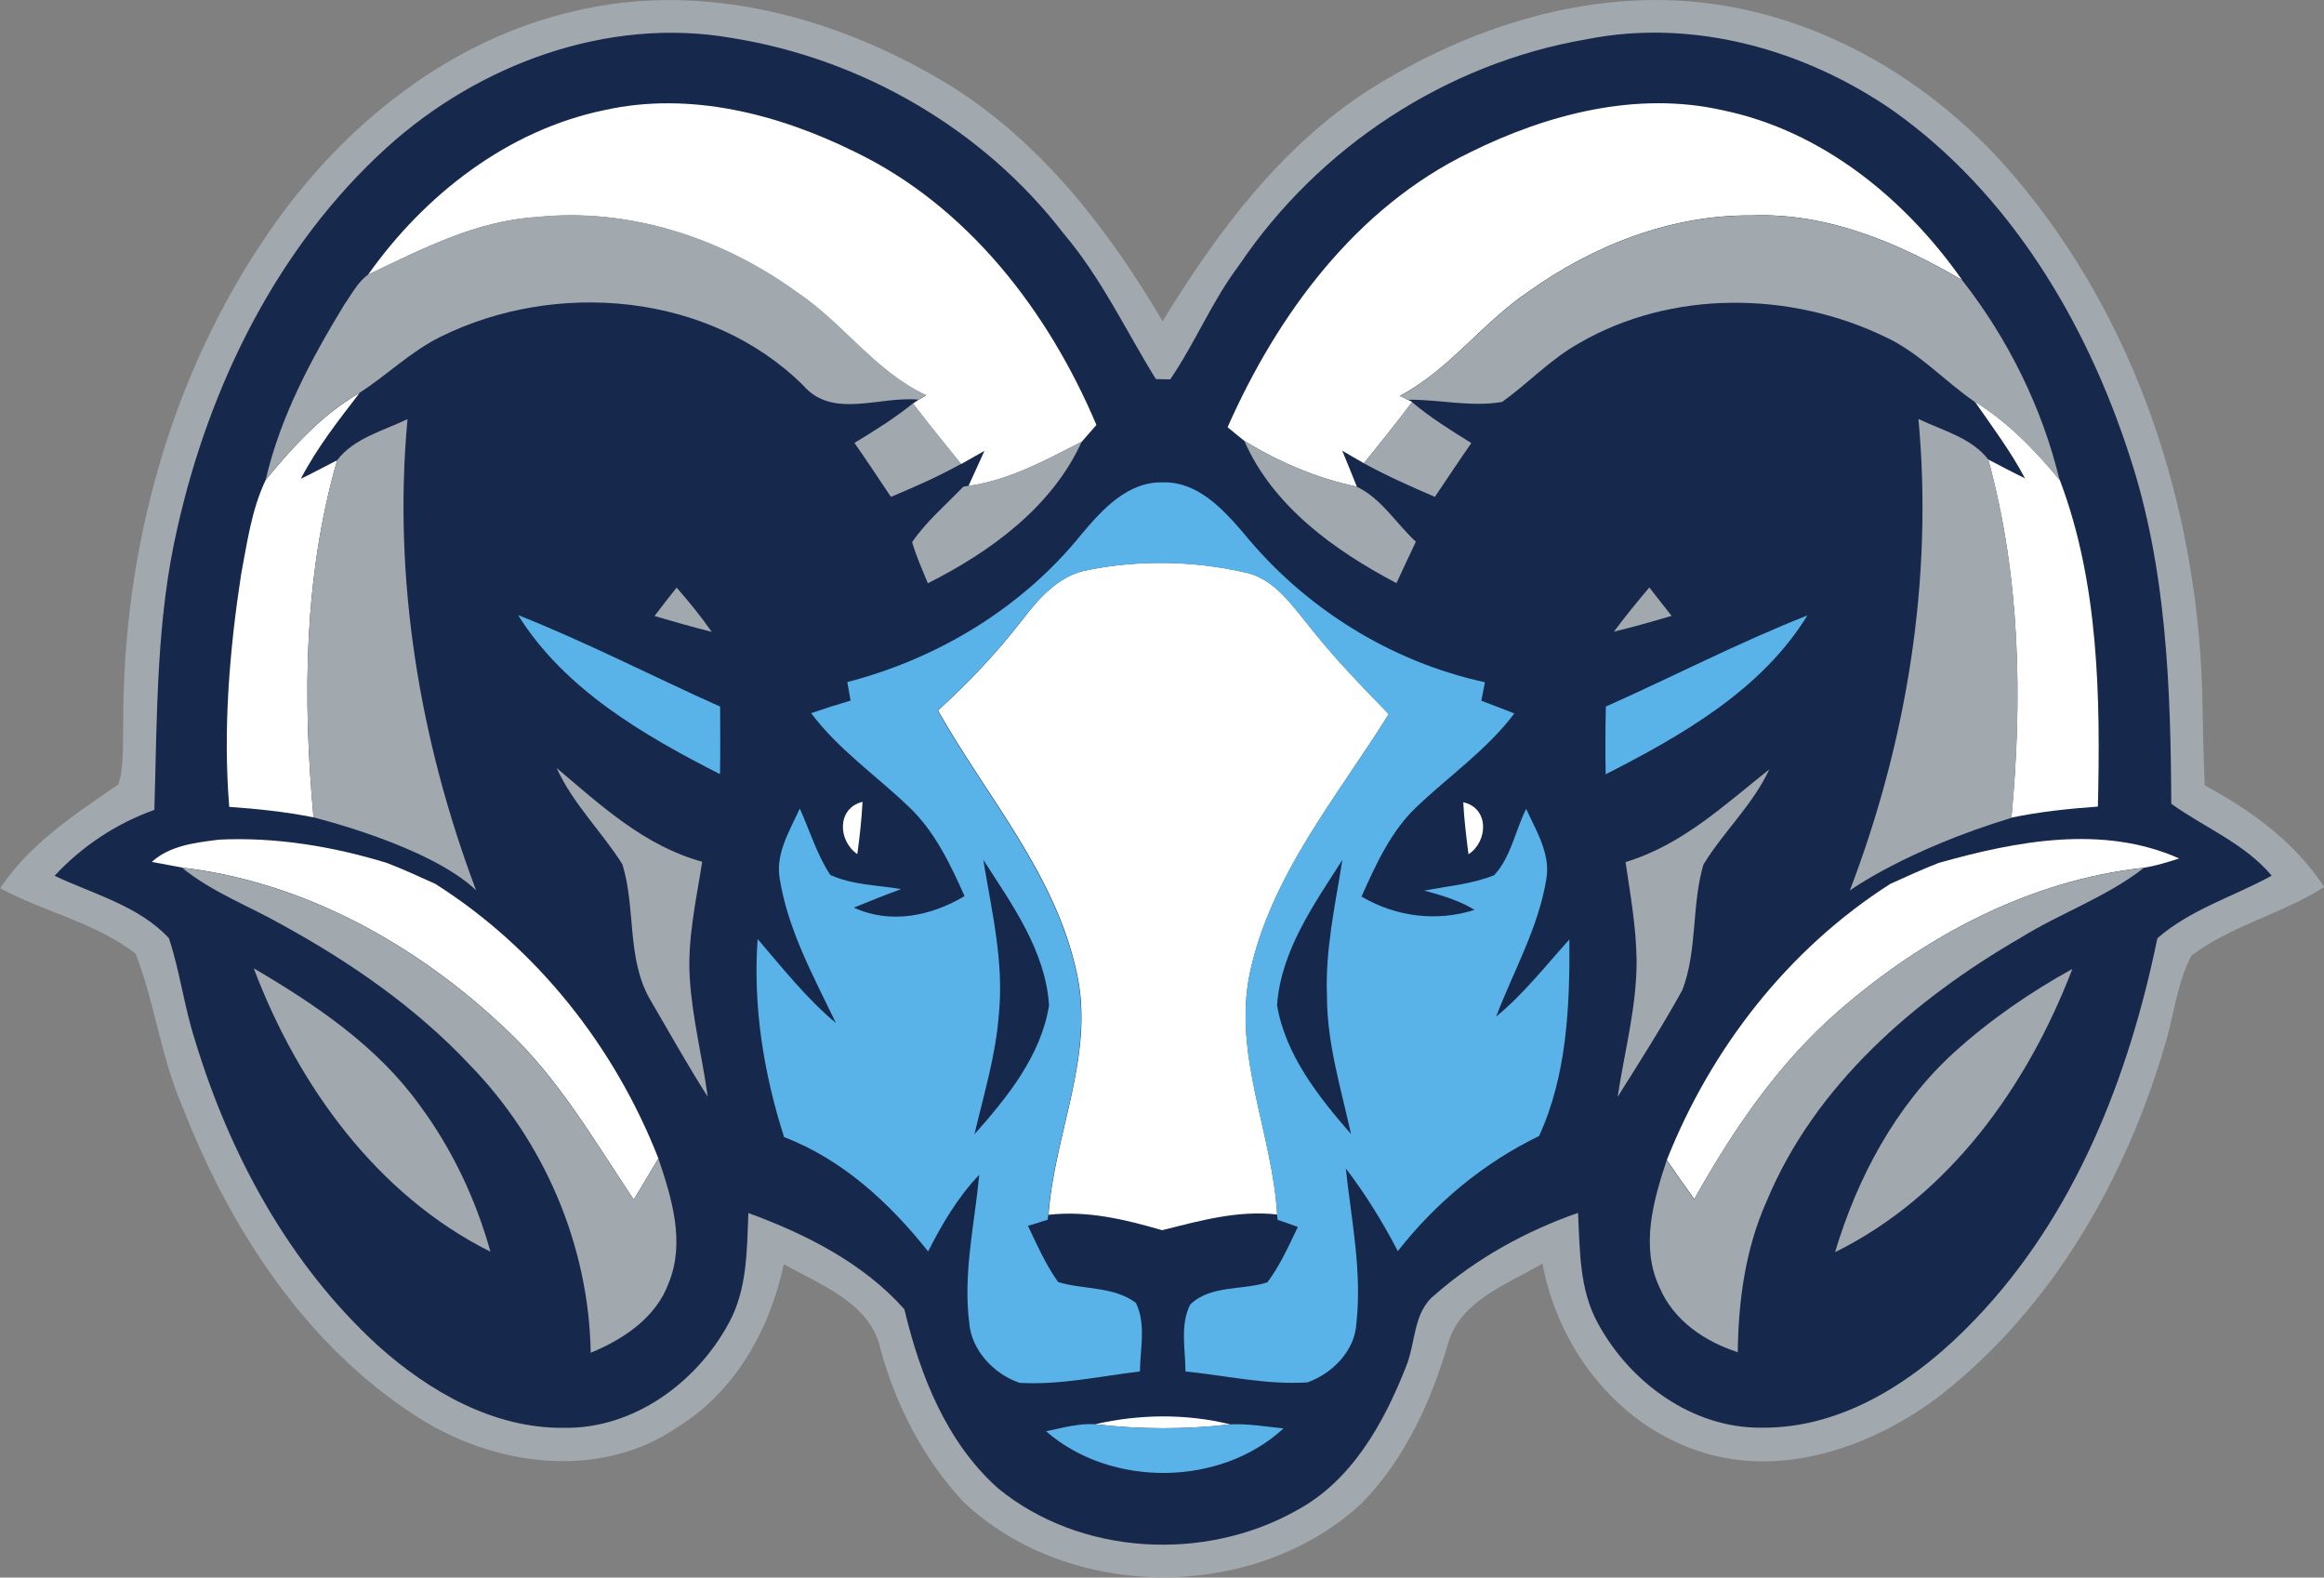 <?xml version="1.0" encoding="utf-8"?>
<!-- Generator: Adobe Illustrator 27.0.0, SVG Export Plug-In . SVG Version: 6.00 Build 0)  -->
<svg version="1.1" id="Layer_1" xmlns="http://www.w3.org/2000/svg" xmlns:xlink="http://www.w3.org/1999/xlink" x="0px" y="0px"
	 viewBox="0 0 1555.2 1055.4" style="enable-background:new 0 0 1555.2 1055.4;" xml:space="preserve">
<rect x="0" y="0" width="1555.2" height="1055.4" fill="#808080" stroke="none"/>
<style type="text/css">
	.st0{fill:#A2A9AE;}
	.st1{fill:#16284C;}
	.st2{fill:#FFFFFF;}
	.st3{fill:#5AB3E8;}
</style>
<g>
	<path class="st0" d="M1475.4,525.4c-1.1-21.8-1.2-43.7-1.8-65.6c-4.1-122.5-44.6-245.9-124.3-340.2
		c-52.5-62.7-127.5-108.4-209.6-117.8C1061.7-7.1,983,18.2,917.3,59.4c-59.8,38-102.8,95.9-139.3,155.5
		c-36.3-61.5-81.4-120-142.9-158.1C561.6,11.9,471.5-13,386,7.1c-84.9,18.9-156.6,76.6-205.3,147.1C114,250.3,82,368,82.5,484.3
		c-0.5,13.5,0.7,27.4-3.2,40.4c-29.1,20-59.2,39.6-79.2,69.5c29.6,16,63.9,23.1,90.7,43.8c12.8,33.1,16.9,69.2,31.2,102.1
		c31.6,81.4,82,159.3,156.5,207.3c51.3,33.4,122.6,43.4,175.1,7.2c38.6-23.9,61.6-65.3,70.9-108.9c24.8,14,58.5,26.1,64.9,57.5
		c10.4,37.7,29.1,73.7,56,102.2c71.3,66.3,194.5,66.4,265.9,0.2c28.6-29.2,46.2-67.6,57.6-106.4c8-29.1,39.8-40,63.3-53.9
		c10.4,55.7,48.5,106.2,102.9,124.9c56.7,19.8,118.6-2.3,164.3-37.4c73.8-58.3,122.7-143.3,149-232.6c6.4-20.1,8.1-42,18.1-60.9
		c26.8-20.3,60.7-27.9,88.8-45.9C1535.9,563.5,1506.3,542.1,1475.4,525.4z"/>
	<g>
		<path class="st1" d="M1453,537.7c-0.4-78.3-3.2-158.1-28-233.1c-29-89.5-80.2-175.2-157.9-230.4c-59-41-134.1-62.2-205.5-47.9
			c-94,16.1-179.1,72.1-232.4,151.1c-18,23.8-29.3,51.8-46.1,76.4c-2.4-0.1-7.2-0.1-9.6-0.2c-20.2-32.6-36.6-67.8-61.7-97.3
			c-53.8-70-135.1-117-222.1-130.9C406.6,10.9,320.3,43,258.8,98.7c-73.1,66.4-118.6,159-140.1,254.5
			c-14.3,61.8-13.5,125.5-15.4,188.6c-25.5,9.1-48.4,24.3-66.8,44.1c26.1,12.3,56.4,20.1,76.5,41.7c7.4,22.2,10.2,45.6,17.4,68
			c23.2,76.7,63,150.2,122.6,204.7c34.2,30.6,77.4,55.5,124.6,54.9c46.3,0.7,88.4-30.1,109.9-69.7c12.6-22.6,12.3-49,13.3-74
			c38.4,14.1,76.9,33.4,104.4,64.4c10.5,44,28,88.8,62.6,119.7c55,45.1,138.1,49.5,199.6,15c37-19.7,58.6-58.4,73.4-96.1
			c6.7-16,4.7-36.6,19.3-48.2c28-24.5,60.9-42.7,95.9-54.9c1.3,24.9,0.8,51.2,13.2,73.7c21.4,39.6,63.2,70.4,109.4,70
			c56.2,0.7,105.9-33.3,143.3-72.6c66.6-69.5,102.7-161.9,121.8-254.8c22-19.3,51.1-27.9,76.5-41.9
			C1501.9,564.1,1475.2,553.7,1453,537.7z"/>
		<g>
			<path class="st2" d="M404.8,73.6c56.9-12.6,116.1,2.7,167.3,28c75.5,36.4,129.6,106.8,161.6,182.7c-2.5,2.8-7.4,8.4-9.8,11.2
				c-24.1,12.4-48.6,25.8-75.8,29.6c3.6-7.8,7.2-15.7,10.7-23.5c-3.9,2.2-11.7,6.6-15.7,8.9c-10.9-13.4-21.7-26.9-32.2-40.5l3.6-2.4
				c1.3-0.8,3.9-2.3,5.2-3.1c-34.3-15.9-55.8-48.5-86.8-69.1c-49.8-36.1-112-56.6-173.8-50.1c-40.5,2.4-76.9,21.4-112.8,38.5
				C284.2,130.2,339.9,86.9,404.8,73.6z"/>
			<path class="st2" d="M983.6,102c51.8-25.7,111.8-41.3,169.4-28.2c66.3,13.7,122,59.2,160.1,113.6c-42.7-25-90.3-45.2-140.8-43.3
				c-53.9-0.5-106.1,20-149.5,51c-30.8,20.7-52.9,52.2-86,69.7c1.2,0.6,3.6,1.8,4.9,2.4l3.3,1.7c-10.4,13.9-21.3,27.4-32.3,41
				c-3.6-2.1-10.9-6.2-14.5-8.4c3.3,8,6.6,16,9.8,24.1c-26.7-5.6-52-16.4-75.2-30.6c-2.9-2.3-8.6-6.9-11.3-9.2
				C854.9,210.2,907.6,138.7,983.6,102z"/>
			<path class="st2" d="M177.8,321.1c18.1-22.1,37.8-43.8,62.9-58.3c-14.2,18.4-28.6,36.8-39.4,57.5c8.2-3.9,16.2-8.3,24.3-12.4
				c-22.3,77.5-23.1,159.1-15.8,238.9c-18.6-3.7-37.5-5.7-56.4-7c-4.2-51.9,0.1-104.1,7.9-155.3
				C165.4,363.1,168.3,340.9,177.8,321.1z"/>
			<path class="st2" d="M1321.5,268.6c22.2,13.7,40.4,32.6,56.9,52.5c26.2,69.1,27.2,145.4,25.5,218.5c-19.4,1.4-38.8,3.4-57.9,7.4
				c7.5-80,5.9-161.6-15.5-239.6c8.2,4.2,16.3,8.6,24.6,12.6C1345.6,302,1333.2,285.5,1321.5,268.6z"/>
			<path class="st2" d="M728.5,381.2c33.9-6.7,69.5-6.1,103.2,1.4c19.8,3.4,31.7,20.6,43.5,35.1c16.6,21.3,35.4,40.7,54.2,60
				c-34.7,55.6-79.2,108.2-93.1,173.8c-11.1,54.9,15.3,106.9,18.4,161c-26.5-3-51.8,4.2-77,10.5c-24.8-7.2-50-13.3-76-10.3
				c3.8-54.1,31-106.6,19-161.3c-14-66.4-60.4-118.3-93-176.1c20.5-18.6,39.6-38.8,56.5-60.7C695.5,399.8,709,384.5,728.5,381.2z"/>
			<path class="st2" d="M573.7,571.4c-13-8.9-13.8-30.7,3.5-35C576.6,548.2,575.3,559.8,573.7,571.4z"/>
			<path class="st2" d="M979.2,536.7c17.5,3.9,16.7,26.2,3.5,34.8C981.2,559.8,979.8,548.3,979.2,536.7z"/>
			<path class="st2" d="M101.6,576.6c12.2-11.1,29.5-12.9,45.1-14.9c37.8-1.8,75.8,4.5,111.9,15.5c11.1,4.2,21.8,9.2,32.7,14.1
				c68,43.1,120,108.9,149.3,183.7c-5.5,9.2-11,18.4-16.5,27.5c-26.6-39.7-50.8-81.9-86.2-114.6c-59-55.9-134.6-98-216.1-107.5
				C116.7,579.5,106.6,577.6,101.6,576.6z"/>
			<path class="st2" d="M1297.3,577.3c51.8-14.6,109.7-25.8,161-3c-7.8,2.5-15.5,4.9-23.5,6.2c-76.2,8.2-147,45.8-204.2,95.6
				c-40.5,35.1-70.8,79.7-96.8,126.1c-6.2-8.7-12.4-17.4-18.4-26.1c29.7-75,81.4-141.3,149.6-184.8
				C1275.6,586.5,1286.3,581.6,1297.3,577.3z"/>
			<path class="st2" d="M732.8,952.8c29.7-6.8,60.9-7.2,90.5,0.1C793.2,956.4,762.8,956.3,732.8,952.8z"/>
		</g>
		<path class="st0" d="M246.5,183.6c35.9-17.1,72.3-36,112.8-38.5c61.8-6.4,124,14,173.8,50.1c31,20.5,52.5,53.2,86.8,69.1
			c-1.3,0.8-3.8,2.3-5.2,3.1c-25.6-2.7-57.6,13.3-77.2-9.6C474.6,195.7,372,187,294.6,225.4c-19.8,9.8-35.5,25.5-53.9,37.3
			c-25.1,14.5-44.7,36.2-62.9,58.3c9.7-42,30.3-80.6,52.6-117.2C235.3,196.9,239.3,188.7,246.5,183.6z"/>
		<path class="st0" d="M1022.8,195.2c43.4-31,95.6-51.5,149.5-51c50.5-1.9,98.1,18.3,140.8,43.3c30.6,39,53.6,85.4,65.2,133.8
			c-16.5-20-34.7-38.9-56.9-52.5c-20.3-14-37.1-32.9-59.8-43.4c-63.5-30.7-143-31.6-204.7,4.1c-19.1,10.6-34.1,26.8-51.7,39.4
			c-21,3.6-42.4-1.8-63.6-1.5c-1.2-0.6-3.6-1.8-4.9-2.4C969.9,247.3,992.1,215.9,1022.8,195.2z"/>
		<path class="st0" d="M571.8,296.3c13.5-8.2,26.9-16.5,39.2-26.5c10.5,13.7,21.3,27.1,32.2,40.5c-15.1,8.4-31,15.4-47,22.1
			C588.1,320.3,580.1,308.2,571.8,296.3z"/>
		<path class="st0" d="M944.9,269c12.3,10.4,26,18.9,39.7,27.4c-8.3,11.9-16.3,24-24.4,36c-16.1-6.9-32.2-14.1-47.6-22.5
			C923.6,296.4,934.5,282.8,944.9,269z"/>
		<path class="st0" d="M318.6,595.6c-37.8-100.1-55.8-208.3-45.9-315.2c-16.2,7.8-35.9,12.7-47.1,27.5
			c-22.3,77.5-23.1,159.1-15.8,238.9C209.7,546.9,287.1,565.5,318.6,595.6z"/>
		<path class="st0" d="M1346.1,547.1c7.5-80,5.9-161.6-15.5-239.6c-11.1-14.6-30.8-19.5-46.8-27.2c9.9,106.9-7.6,215.3-45.9,315.4
			C1237.9,595.8,1274.9,568.7,1346.1,547.1z"/>
		<path class="st0" d="M648.1,325c27.2-3.8,51.7-17.2,75.8-29.6c-19.8,43.7-61.2,73.8-103,94.8c-3.7-9.1-7.8-18.1-10.5-27.5
			c9.5-14,22.6-24.9,34.2-37.1L648.1,325z"/>
		<path class="st0" d="M832.7,295c23.2,14.1,48.5,24.9,75.2,30.6c16.4,7.7,26.4,24.7,39.6,36.8c-4.4,9.2-8.7,18.4-13,27.7
			C893.4,368.5,852,338.9,832.7,295z"/>
		<path class="st0" d="M452.8,393.1c8.3,9.5,16.2,19.2,23.5,29.6c-12.9-3.2-25.7-6.9-38.3-10.6C442.8,405.7,447.8,399.4,452.8,393.1
			z"/>
		<path class="st0" d="M1080,422.6c7.5-10.1,15.5-19.9,23.7-29.6c4.9,6.3,9.9,12.7,14.9,19C1105.7,415.9,1092.9,419.4,1080,422.6z"
			/>
		<path class="st0" d="M372.5,513.8c29.7,25.1,58.9,52.2,97.4,62.7c-4,25.8-10,51.7-8.3,78c1.7,26.8,8.4,52.8,12,79.2
			c-13.5-21.1-25.6-42.9-38.2-64.4c-16.3-27.6-9.7-61.4-18.9-91.1C402.7,556.3,383.4,537.8,372.5,513.8z"/>
		<path class="st0" d="M1087.8,576.7c37.7-11.3,66.2-38.2,96.2-62c-11,23.7-30.6,41.6-44.1,63.7c-8,27.4-3.9,57.2-14.1,84
			c-13.5,24.3-28.5,47.9-43.3,71.4c4.6-30.5,12.9-60.6,12.7-91.6C1094.9,620.2,1091,598.4,1087.8,576.7z"/>
		<path class="st0" d="M121.8,580.5c81.6,9.5,157.1,51.6,216.1,107.5c35.4,32.8,59.6,74.9,86.2,114.6c5.5-9.2,11-18.4,16.5-27.5
			c9,26.5,18,56,6.9,83.2c-8.5,23.2-30.2,37.6-52.2,46.7c-1.2-72-31.2-141.7-81.4-193.1c-35.8-38-79.3-68.1-124.9-93.1
			C166.5,606,141.9,596.9,121.8,580.5z"/>
		<path class="st0" d="M1230.5,676.2c57.2-49.8,128-87.4,204.2-95.6c-25.1,19.6-55.7,30.1-82.6,46.8
			c-71.3,41.3-137.8,98.8-170,176.5c-14.1,31.6-18.8,66.3-19.2,100.7c-22.1-7.1-42.8-21.1-52.2-43c-13.1-27.4-4.4-58.1,4.6-85.3
			c6.1,8.7,12.3,17.4,18.4,26.1C1159.7,755.9,1190.1,711.2,1230.5,676.2z"/>
		<path class="st0" d="M169.8,647.8c41.4,24.3,82.5,52,110.9,91.4c21.8,29.4,37.7,63,47.5,98.2C252,799.3,199.4,726,169.8,647.8z"/>
		<path class="st0" d="M1307.4,704.3c24-21.8,51-40.4,79.4-56.1c-29.9,78.1-82.2,151.7-158.8,189.5
			C1243,787.6,1268.6,739.8,1307.4,704.3z"/>
		<path class="st1" d="M658,575.2c19.2,29.8,41.7,60.9,44,97.4c-5.3,33.5-27.9,61.5-49.9,86.2c6.2-26.5,14.3-52.7,16.3-80
			C672,643.8,663.6,609.4,658,575.2z"/>
		<path class="st1" d="M854.6,672.5c2.4-36.3,24.6-67.5,43.7-97.2c-4.8,30.2-11.7,60.4-10.3,91.3c0,31.4,9.4,61.6,16.1,92.1
			C882.4,733.8,860.3,705.8,854.6,672.5z"/>
		<g>
			<g>
				<path class="st3" d="M723.9,357.2c13.8-16.4,30.7-35,54.1-34.5c23.4-0.7,40.4,17.9,54.4,34.2c40.7,49.9,98.4,85.9,161.3,99.5
					c-0.8,4.1-1.6,8.3-2.4,12.4c7.4,2.8,14.8,5.6,22.1,8.5c-18.3,24.2-43.3,41.5-65.1,62.2c-17.5,16.4-27.5,38.7-37.2,60.3
					c23,13.5,50.1,17,75.7,8.9c-10.4-6.3-22-9.8-33.7-12.9c15.7-3,31.9-4.3,46.8-10.3c11.3-12.2,14.1-29.9,21.4-44.4
					c6.6,14.6,16.2,29.7,13.6,46.4c-5.2,32.8-22,61.9-33.7,92.6c18.4-15.1,33.1-34,49-51.6c0.4,44.2-1.6,91-20.3,131.5
					c-37.1,18-69,44.5-94.5,77c-10.1-19.4-21.5-38-34.8-55.3c3.7,34.3,10.9,68.7,7.1,103.4c-0.8,18.4-16.2,33.9-32.8,39.7
					c-27.4,1.8-54.5-4.6-81.6-7.3c0-14.8-3.8-31,3.2-44.8c13.5-13.1,34.8-9.4,51.6-14.8c8.5-11.3,14.3-24.4,20.4-37.1
					c-3.4-1.2-10.2-3.6-13.6-4.8l-0.3-3.4c-3.1-54.1-29.5-106.1-18.4-161c13.9-65.7,58.4-118.3,93.1-173.8
					c-18.8-19.4-37.6-38.7-54.2-60c-11.8-14.5-23.7-31.7-43.5-35.1c-33.7-7.5-69.3-8.1-103.2-1.4c-19.5,3.3-33,18.6-44.4,33.4
					c-16.9,21.9-36,42-56.5,60.7c32.5,57.8,78.9,109.6,93,176.1c12,54.8-15.2,107.2-19,161.3l-0.4,3.2c-3.3,1-9.9,3.1-13.2,4.1
					c6.1,12.8,11.9,26,20.2,37.6c17.1,5.2,37.1,2.7,52,13.9c7,14.1,2.9,30.8,2.7,45.9c-26.8,3.2-53.5,9.2-80.5,7.6
					c-17-5.7-32.2-21.6-33.7-40.1c-4.2-33.2,3.6-66.1,6.7-99.1c-14.3,15-24.9,32.9-34.2,51.3c-25.8-32.4-57.2-61.5-96.4-76.5
					C511,718,503.8,673,507,628.2c16.7,19.4,32.6,39.7,52.4,56.2c-15-31.2-32.2-62.3-37.7-97c-2.7-16.7,6.9-31.9,13.5-46.5
					c6.7,14.8,11.4,30.7,20.4,44.4c14.8,6.8,31.6,6.8,47.4,9.5c-10.6,3.9-21.1,8.1-31.6,12.4c24.6,11.3,51.7,5.6,74.1-7.7
					c-9.7-21.6-20.1-43.7-37.7-60.1c-21.7-20.8-46.8-38-65-62.3c8.7-3,17.5-5.8,26.4-8.4c-0.7-4.1-1.5-8.3-2.2-12.4
					C627.8,440.6,684.4,406.3,723.9,357.2z M658,575.2c5.6,34.2,14,68.6,10.4,103.6c-2,27.2-10.1,53.5-16.3,80
					c22-24.7,44.6-52.7,49.9-86.2C699.7,636.1,677.2,605,658,575.2z M854.6,672.5c5.6,33.3,27.8,61.3,49.5,86.2
					c-6.7-30.5-16.1-60.7-16.1-92.1c-1.3-30.8,5.5-61,10.3-91.3C879.3,605,857.1,636.2,854.6,672.5z"/>
			</g>
			<path class="st3" d="M346.7,411.5c46,18.2,90,41,135.2,61.2c0.1,15,0.2,30.1-0.1,45.2C430.8,491.9,377.8,461.3,346.7,411.5z"/>
			<path class="st3" d="M1074.6,472.7c45.1-20.1,89-42.9,134.9-61c-30.7,50-84.1,80.3-135,106.3
				C1074.2,502.9,1074.3,487.8,1074.6,472.7z"/>
			<path class="st3" d="M700,957.5c10.8-2.2,21.6-5.4,32.8-4.7c30,3.5,60.4,3.6,90.5,0.1c11.9-0.6,23.7,1.5,35.6,2.7
				C816.6,994.7,743.4,995.3,700,957.5z"/>
		</g>
	</g>
</g>
</svg>
